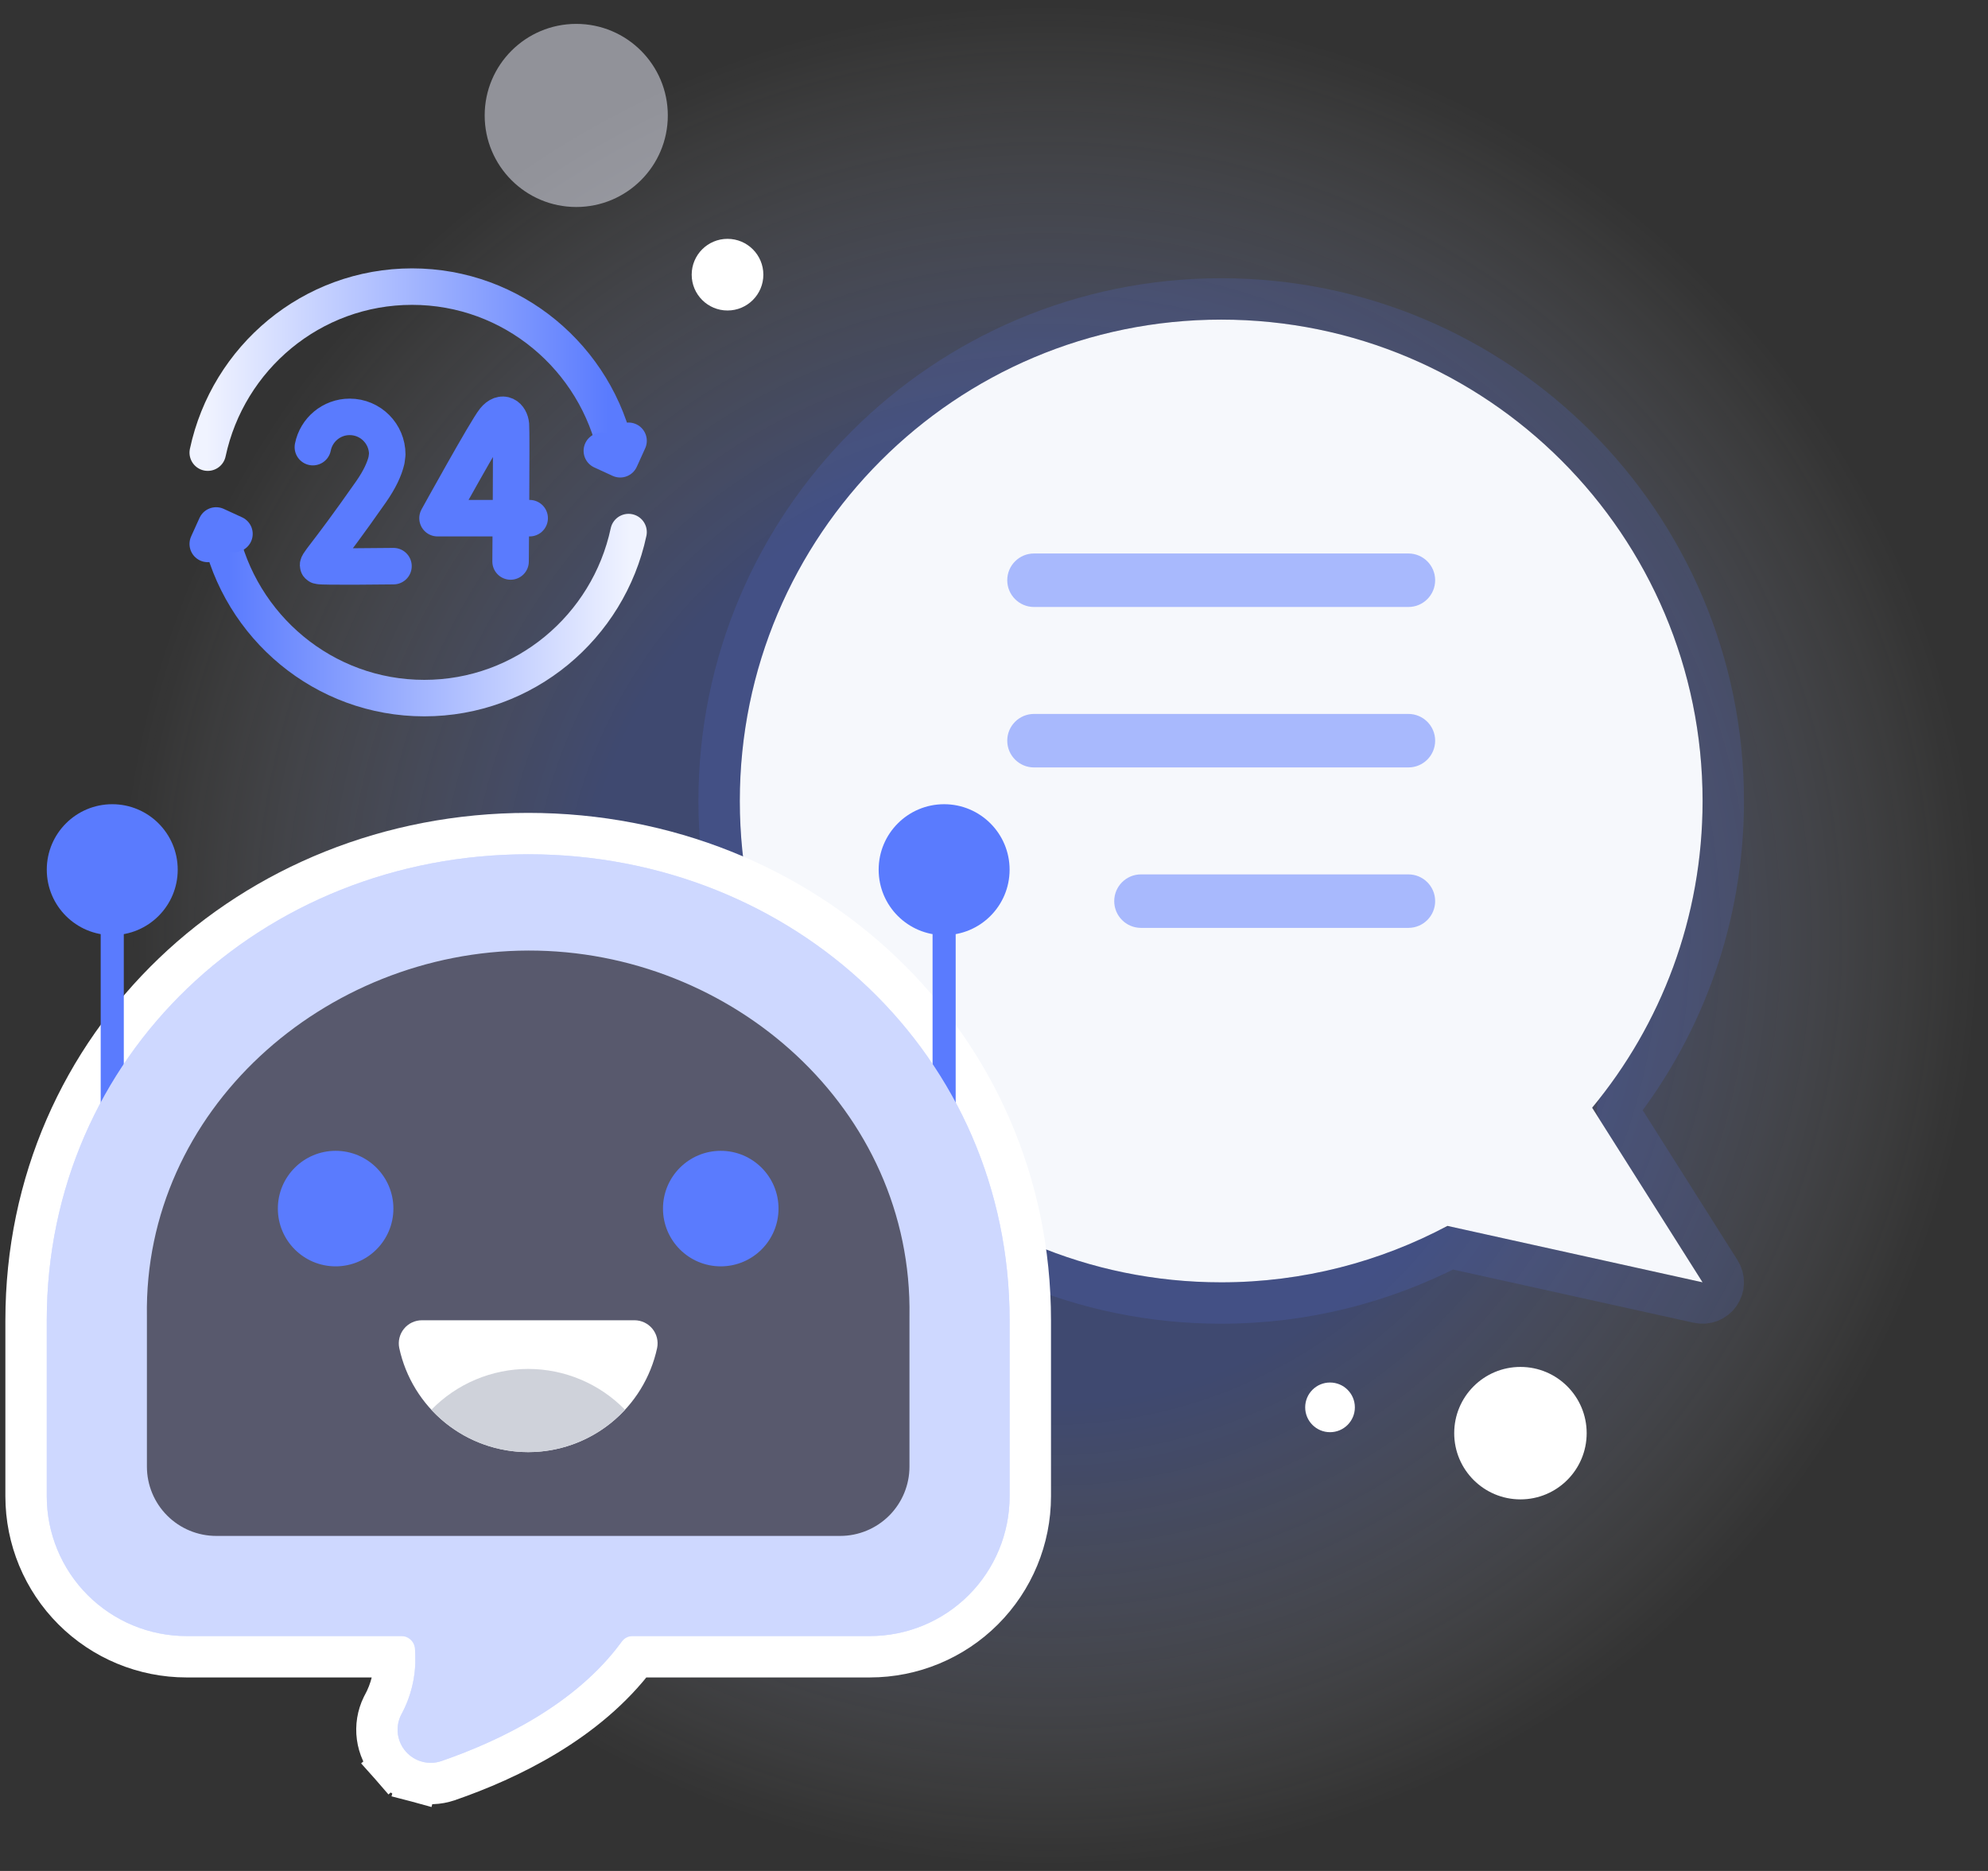 <svg width="255" height="240" viewBox="0 0 255 240" fill="none" xmlns="http://www.w3.org/2000/svg">
<rect x="0" y="0" width="255" height="240" fill="#333333" stroke="none"/>
<g id="graphic_advantages_01">
<g id="Group_12">
<path id="Ellipse_3" d="M254.496 120C254.496 186.274 200.77 240 134.496 240C68.221 240 14.496 186.274 14.496 120C14.496 53.726 68.221 0 134.496 0C200.77 0 254.496 53.726 254.496 120Z" fill="url(#paint0_radial_39_411)"><animate attributeName="d" dur="2500ms" repeatCount="indefinite" values="M254.496 120C254.496 186.274 200.77 240 134.496 240C68.221 240 14.496 186.274 14.496 120C14.496 53.726 68.221 0 134.496 0C200.77 0 254.496 53.726 254.496 120Z;M254.496 120C254.496 186.274 200.77 240 134.496 240C68.221 240 14.496 186.274 14.496 120C14.496 53.726 68.221 0 134.496 0C200.77 0 254.496 53.726 254.496 120Z;M254.496 120C254.496 186.274 200.77 240 134.496 240C68.221 240 14.496 186.274 14.496 120C14.496 53.726 68.221 0 134.496 0C200.77 0 254.496 53.726 254.496 120Z" calcMode="spline" keyTimes="0; 0.50; 1" keySplines="0.968 0.1 0.968 1;0.968 0.1 0.968 1"></animate></path>
<g id="Group_15">
<g id="Group">
<g id="Group_2">
<g id="Group_3">
<g id="Group_4">
<g id="Group_5">
<path id="Vector" d="M26.648 58.063C29.247 45.89 39.993 36.766 52.854 36.766C65.748 36.766 76.515 45.936 79.08 58.154" stroke="url(#paint1_linear_39_411)" stroke-width="4.68" stroke-miterlimit="10" stroke-linecap="round" stroke-linejoin="round"><animate attributeName="d" dur="2500ms" repeatCount="indefinite" values="M26.648 58.063C29.247 45.89 39.993 36.766 52.854 36.766C65.748 36.766 76.515 45.936 79.08 58.154;M29.275 50.476C35.283 39.575 48.209 33.948 60.52 37.668C72.863 41.396 80.518 53.288 79.44 65.726;M26.648 58.063C29.247 45.89 39.993 36.766 52.854 36.766C65.748 36.766 76.515 45.936 79.08 58.154" calcMode="spline" keyTimes="0; 0.50; 1" keySplines="0.943 0.1 0.943 1;0.943 0.1 0.943 1"></animate></path>
<path id="Vector_2" d="M80.625 68.253C78.026 80.426 67.28 89.55 54.419 89.55C41.525 89.55 30.758 80.38 28.193 68.162" stroke="url(#paint2_linear_39_411)" stroke-width="4.68" stroke-miterlimit="10" stroke-linecap="round" stroke-linejoin="round"><animate attributeName="d" dur="2500ms" repeatCount="indefinite" values="M80.625 68.253C78.026 80.426 67.28 89.55 54.419 89.55C41.525 89.55 30.758 80.38 28.193 68.162;M77.998 75.84C71.99 86.741 59.064 92.368 46.752 88.648C34.41 84.92 26.755 73.028 27.833 60.59;M80.625 68.253C78.026 80.426 67.28 89.55 54.419 89.55C41.525 89.55 30.758 80.38 28.193 68.162" calcMode="spline" keyTimes="0; 0.50; 1" keySplines="0.918 0.1 0.918 1;0.918 0.1 0.918 1"></animate></path>
<path id="Vector_3" d="M80.625 56.542L79.551 58.912L77.198 57.83" stroke="#5A7BFE" stroke-width="4.68" stroke-miterlimit="10" stroke-linecap="round" stroke-linejoin="round"><animate attributeName="d" dur="2500ms" repeatCount="indefinite" values="M80.625 56.542C79.551 58.912 79.551 58.912 79.551 58.912C77.198 57.83 77.198 57.83 77.198 57.83;M81.385 64.629C79.671 66.588 79.671 66.588 79.671 66.588C77.732 64.872 77.732 64.872 77.732 64.872;M80.625 56.542C79.551 58.912 79.551 58.912 79.551 58.912C77.198 57.83 77.198 57.83 77.198 57.83" calcMode="spline" keyTimes="0; 0.50; 1" keySplines="0.893 0.1 0.893 1;0.893 0.1 0.893 1"></animate></path>
<path id="Vector_4" d="M26.648 69.775L27.722 67.404L30.075 68.486" stroke="#5A7BFE" stroke-width="4.68" stroke-miterlimit="10" stroke-linecap="round" stroke-linejoin="round"><animate attributeName="d" dur="2500ms" repeatCount="indefinite" values="M26.648 69.775C27.722 67.404 27.722 67.404 27.722 67.404C30.075 68.486 30.075 68.486 30.075 68.486;M25.888 61.687C27.601 59.728 27.601 59.728 27.601 59.728C29.541 61.444 29.541 61.444 29.541 61.444;M26.648 69.775C27.722 67.404 27.722 67.404 27.722 67.404C30.075 68.486 30.075 68.486 30.075 68.486" calcMode="spline" keyTimes="0; 0.50; 1" keySplines="0.869 0.1 0.869 1;0.869 0.1 0.869 1"></animate></path>
</g>
</g>
</g>
</g>
<g id="Group_6">
<g id="Group_7">
<path id="Vector_5" d="M67.941 66.47H56.12C56.12 66.47 62.378 55.126 63.411 53.858C64.456 52.577 65.444 53.376 65.539 54.507C65.633 55.637 65.492 72.026 65.492 72.026" stroke="#5A7BFE" stroke-width="4.68" stroke-miterlimit="10" stroke-linecap="round" stroke-linejoin="round"><animate attributeName="d" dur="2500ms" repeatCount="indefinite" values="M67.941 66.47C56.12 66.47 56.12 66.47 56.12 66.47C56.12 66.47 62.378 55.126 63.411 53.858C64.456 52.577 65.444 53.376 65.539 54.507C65.633 55.637 65.492 72.026 65.492 72.026;M66.371 70.466C55.056 67.047 55.056 67.047 55.056 67.047C55.056 67.047 64.328 57.997 65.683 57.083C67.053 56.158 67.769 57.209 67.532 58.319C67.295 59.428 62.42 75.076 62.42 75.076;M67.941 66.47C56.12 66.47 56.12 66.47 56.12 66.47C56.12 66.47 62.378 55.126 63.411 53.858C64.456 52.577 65.444 53.376 65.539 54.507C65.633 55.637 65.492 72.026 65.492 72.026" calcMode="spline" keyTimes="0; 0.50; 1" keySplines="0.844 0.1 0.844 1;0.844 0.1 0.844 1"></animate></path>
</g>
<g id="Group_8">
<path id="Vector_6" d="M50.472 72.624C50.472 72.624 41.313 72.739 40.879 72.594C40.446 72.45 41.575 71.686 47.58 63.106C48.701 61.504 49.318 60.152 49.581 59.02L49.674 58.291C49.674 55.631 47.517 53.474 44.857 53.474C42.516 53.474 40.566 55.144 40.131 57.358" stroke="#5A7BFE" stroke-width="4.68" stroke-miterlimit="10" stroke-linecap="round" stroke-linejoin="round"><animate attributeName="d" dur="2500ms" repeatCount="indefinite" values="M50.472 72.624C50.472 72.624 41.313 72.739 40.879 72.594C40.446 72.45 41.575 71.686 47.58 63.106C48.701 61.504 49.318 60.152 49.581 59.02C49.674 58.291 49.674 58.291 49.674 58.291C49.674 55.631 47.517 53.474 44.857 53.474C42.516 53.474 40.566 55.144 40.131 57.358;M47.87 71.304C47.87 71.304 39.069 68.766 38.695 68.502C38.322 68.238 39.624 67.833 47.853 61.357C49.39 60.147 50.372 59.032 50.951 58.023C51.251 57.353 51.251 57.353 51.251 57.353C52.02 54.807 50.579 52.119 48.033 51.349C45.792 50.672 43.442 51.706 42.385 53.7;M50.472 72.624C50.472 72.624 41.313 72.739 40.879 72.594C40.446 72.45 41.575 71.686 47.58 63.106C48.701 61.504 49.318 60.152 49.581 59.02C49.674 58.291 49.674 58.291 49.674 58.291C49.674 55.631 47.517 53.474 44.857 53.474C42.516 53.474 40.566 55.144 40.131 57.358" calcMode="spline" keyTimes="0; 0.50; 1" keySplines="0.819 0.1 0.819 1;0.819 0.1 0.819 1"></animate></path>
</g>
</g>
</g>
</g>
<path id="Ellipse_5" d="M85.66 14.809C85.66 21.295 80.401 26.553 73.915 26.553C67.429 26.553 62.17 21.295 62.17 14.809C62.17 8.322 67.429 3.064 73.915 3.064C80.401 3.064 85.66 8.322 85.66 14.809Z" fill="#F0F3FF" fill-opacity="0.5"><animate attributeName="d" dur="2500ms" repeatCount="indefinite" values="M85.66 14.809C85.66 21.295 80.401 26.553 73.915 26.553C67.429 26.553 62.17 21.295 62.17 14.809C62.17 8.322 67.429 3.064 73.915 3.064C80.401 3.064 85.66 8.322 85.66 14.809Z;M85.66 14.809C85.66 21.295 80.401 26.553 73.915 26.553C67.429 26.553 62.17 21.295 62.17 14.809C62.17 8.322 67.429 3.064 73.915 3.064C80.401 3.064 85.66 8.322 85.66 14.809Z;M85.66 14.809C85.66 21.295 80.401 26.553 73.915 26.553C67.429 26.553 62.17 21.295 62.17 14.809C62.17 8.322 67.429 3.064 73.915 3.064C80.401 3.064 85.66 8.322 85.66 14.809Z" calcMode="spline" keyTimes="0; 0.50; 1" keySplines="0.794 0.1 0.794 1;0.794 0.1 0.794 1"></animate></path>
<path id="Ellipse_9" d="M97.915 35.234C97.915 37.772 95.857 39.83 93.319 39.83C90.781 39.83 88.723 37.772 88.723 35.234C88.723 32.696 90.781 30.638 93.319 30.638C95.857 30.638 97.915 32.696 97.915 35.234Z" fill="white"><animate attributeName="d" dur="2500ms" repeatCount="indefinite" values="M97.915 35.234C97.915 37.772 95.857 39.83 93.319 39.83C90.781 39.83 88.723 37.772 88.723 35.234C88.723 32.696 90.781 30.638 93.319 30.638C95.857 30.638 97.915 32.696 97.915 35.234Z;M101.915 32.234C101.915 34.772 99.857 36.83 97.319 36.83C94.781 36.83 92.723 34.772 92.723 32.234C92.723 29.696 94.781 27.638 97.319 27.638C99.857 27.638 101.915 29.696 101.915 32.234Z;M97.915 35.234C97.915 37.772 95.857 39.83 93.319 39.83C90.781 39.83 88.723 37.772 88.723 35.234C88.723 32.696 90.781 30.638 93.319 30.638C95.857 30.638 97.915 32.696 97.915 35.234Z" calcMode="spline" keyTimes="0; 0.50; 1" keySplines="0.77 0.1 0.77 1;0.77 0.1 0.77 1"></animate></path>
<path id="Ellipse_6" d="M203.522 183.841C203.522 188.533 199.719 192.336 195.027 192.336C190.335 192.336 186.531 188.533 186.531 183.841C186.531 179.149 190.335 175.345 195.027 175.345C199.719 175.345 203.522 179.149 203.522 183.841Z" fill="white"><animate attributeName="d" dur="2500ms" repeatCount="indefinite" values="M203.522 183.841C203.522 188.533 199.719 192.336 195.027 192.336C190.335 192.336 186.531 188.533 186.531 183.841C186.531 179.149 190.335 175.345 195.027 175.345C199.719 175.345 203.522 179.149 203.522 183.841Z;M203.522 193.841C203.522 198.533 199.719 202.336 195.027 202.336C190.335 202.336 186.531 198.533 186.531 193.841C186.531 189.149 190.335 185.345 195.027 185.345C199.719 185.345 203.522 189.149 203.522 193.841Z;M203.522 183.841C203.522 188.533 199.719 192.336 195.027 192.336C190.335 192.336 186.531 188.533 186.531 183.841C186.531 179.149 190.335 175.345 195.027 175.345C199.719 175.345 203.522 179.149 203.522 183.841Z" calcMode="spline" keyTimes="0; 0.50; 1" keySplines="0.745 0.1 0.745 1;0.745 0.1 0.745 1"></animate></path>
<path id="Ellipse_7" d="M173.788 180.531C173.788 182.29 172.361 183.717 170.602 183.717C168.842 183.717 167.416 182.29 167.416 180.531C167.416 178.771 168.842 177.345 170.602 177.345C172.361 177.345 173.788 178.771 173.788 180.531Z" fill="white"><animate attributeName="d" dur="2500ms" repeatCount="indefinite" values="M173.788 180.531C173.788 182.29 172.361 183.717 170.602 183.717C168.842 183.717 167.416 182.29 167.416 180.531C167.416 178.771 168.842 177.345 170.602 177.345C172.361 177.345 173.788 178.771 173.788 180.531Z;M173.788 188.531C173.788 190.29 172.361 191.717 170.602 191.717C168.842 191.717 167.416 190.29 167.416 188.531C167.416 186.771 168.842 185.345 170.602 185.345C172.361 185.345 173.788 186.771 173.788 188.531Z;M173.788 180.531C173.788 182.29 172.361 183.717 170.602 183.717C168.842 183.717 167.416 182.29 167.416 180.531C167.416 178.771 168.842 177.345 170.602 177.345C172.361 177.345 173.788 178.771 173.788 180.531Z" calcMode="spline" keyTimes="0; 0.50; 1" keySplines="0.72 0.1 0.72 1;0.72 0.1 0.72 1"></animate></path>
<g id="Group_11">
<g id="Vector_7">
<path d="M204.222 142.093C213.072 131.424 218.389 117.703 218.389 102.746C218.389 68.649 190.741 41 156.643 41C122.545 41 94.896 68.649 94.896 102.746C94.896 136.844 122.545 164.493 156.643 164.493C167.14 164.493 177.019 161.852 185.664 157.255L218.389 164.493L204.222 142.093Z" fill="#F6F8FC"><animate attributeName="d" dur="2500ms" repeatCount="indefinite" values="M204.222 142.093C213.072 131.424 218.389 117.703 218.389 102.746C218.389 68.649 190.741 41 156.643 41C122.545 41 94.896 68.649 94.896 102.746C94.896 136.844 122.545 164.493 156.643 164.493C167.14 164.493 177.019 161.852 185.664 157.255C218.389 164.493 218.389 164.493 218.389 164.493C204.222 142.093 204.222 142.093 204.222 142.093Z;M204.222 142.093C213.072 131.424 218.389 117.703 218.389 102.746C218.389 68.649 190.741 41 156.643 41C122.545 41 94.896 68.649 94.896 102.746C94.896 136.844 122.545 164.493 156.643 164.493C167.14 164.493 177.019 161.852 185.664 157.255C218.389 164.493 218.389 164.493 218.389 164.493C204.222 142.093 204.222 142.093 204.222 142.093Z;M204.222 142.093C213.072 131.424 218.389 117.703 218.389 102.746C218.389 68.649 190.741 41 156.643 41C122.545 41 94.896 68.649 94.896 102.746C94.896 136.844 122.545 164.493 156.643 164.493C167.14 164.493 177.019 161.852 185.664 157.255C218.389 164.493 218.389 164.493 218.389 164.493C204.222 142.093 204.222 142.093 204.222 142.093Z" calcMode="spline" keyTimes="0; 0.50; 1" keySplines="0.696 0.1 0.696 1;0.696 0.1 0.696 1"></animate></path>
<path d="M217.816 167.085C218.863 167.317 219.946 166.896 220.562 166.019C221.178 165.142 221.206 163.98 220.633 163.074L207.48 142.278C215.982 131.378 221.044 117.646 221.044 102.746C221.044 67.183 192.207 38.345 156.643 38.345C121.079 38.345 92.242 67.183 92.242 102.746C92.242 138.31 121.079 167.148 156.643 167.148C167.237 167.148 177.231 164.567 186.035 160.056L217.816 167.085Z" stroke="#5A7BFE" stroke-opacity="0.15" stroke-width="5.31" stroke-linejoin="round"><animate attributeName="d" dur="2500ms" repeatCount="indefinite" values="M217.816 167.085C218.863 167.317 219.946 166.896 220.562 166.019C221.178 165.142 221.206 163.98 220.633 163.074C207.48 142.278 207.48 142.278 207.48 142.278C215.982 131.378 221.044 117.646 221.044 102.746C221.044 67.183 192.207 38.345 156.643 38.345C121.079 38.345 92.242 67.183 92.242 102.746C92.242 138.31 121.079 167.148 156.643 167.148C167.237 167.148 177.231 164.567 186.035 160.056C217.816 167.085 217.816 167.085 217.816 167.085Z;M217.816 167.085C218.863 167.317 219.946 166.896 220.562 166.019C221.178 165.142 221.206 163.98 220.633 163.074C207.48 142.278 207.48 142.278 207.48 142.278C215.982 131.378 221.044 117.646 221.044 102.746C221.044 67.183 192.207 38.345 156.643 38.345C121.079 38.345 92.242 67.183 92.242 102.746C92.242 138.31 121.079 167.148 156.643 167.148C167.237 167.148 177.231 164.567 186.035 160.056C217.816 167.085 217.816 167.085 217.816 167.085Z;M217.816 167.085C218.863 167.317 219.946 166.896 220.562 166.019C221.178 165.142 221.206 163.98 220.633 163.074C207.48 142.278 207.48 142.278 207.48 142.278C215.982 131.378 221.044 117.646 221.044 102.746C221.044 67.183 192.207 38.345 156.643 38.345C121.079 38.345 92.242 67.183 92.242 102.746C92.242 138.31 121.079 167.148 156.643 167.148C167.237 167.148 177.231 164.567 186.035 160.056C217.816 167.085 217.816 167.085 217.816 167.085Z" calcMode="spline" keyTimes="0; 0.50; 1" keySplines="0.671 0.1 0.671 1;0.671 0.1 0.671 1"></animate></path>
</g>
<g id="Group_9">
<path id="Vector_8" d="M129.2 74.43C129.2 72.536 130.736 71 132.63 71H180.655C182.55 71 184.086 72.536 184.086 74.43C184.086 76.325 182.55 77.861 180.655 77.861H132.63C130.736 77.861 129.2 76.325 129.2 74.43Z" fill="#5A7BFE" fill-opacity="0.5"><animate attributeName="d" dur="2500ms" repeatCount="indefinite" values="M129.2 74.43C129.2 72.536 130.736 71 132.63 71C180.655 71 180.655 71 180.655 71C182.55 71 184.086 72.536 184.086 74.43C184.086 76.325 182.55 77.861 180.655 77.861C132.63 77.861 132.63 77.861 132.63 77.861C130.736 77.861 129.2 76.325 129.2 74.43Z;M158 74.5C158 72.567 159.567 71 161.5 71C180.5 71 180.5 71 180.5 71C182.433 71 184 72.567 184 74.5C184 76.433 182.433 78 180.5 78C161.5 78 161.5 78 161.5 78C159.567 78 158 76.433 158 74.5Z;M129.2 74.43C129.2 72.536 130.736 71 132.63 71C180.655 71 180.655 71 180.655 71C182.55 71 184.086 72.536 184.086 74.43C184.086 76.325 182.55 77.861 180.655 77.861C132.63 77.861 132.63 77.861 132.63 77.861C130.736 77.861 129.2 76.325 129.2 74.43Z" calcMode="spline" keyTimes="0; 0.50; 1" keySplines="0.646 0.1 0.646 1;0.646 0.1 0.646 1"></animate></path>
<path id="Vector_9" d="M129.2 95.013C129.2 93.118 130.736 91.582 132.63 91.582H180.655C182.55 91.582 184.086 93.118 184.086 95.013C184.086 96.907 182.55 98.443 180.655 98.443H132.63C130.736 98.443 129.2 96.907 129.2 95.013Z" fill="#5A7BFE" fill-opacity="0.5"><animate attributeName="d" dur="2500ms" repeatCount="indefinite" values="M129.2 95.013C129.2 93.118 130.736 91.582 132.63 91.582C180.655 91.582 180.655 91.582 180.655 91.582C182.55 91.582 184.086 93.118 184.086 95.013C184.086 96.907 182.55 98.443 180.655 98.443C132.63 98.443 132.63 98.443 132.63 98.443C130.736 98.443 129.2 96.907 129.2 95.013Z;M167 95.5C167 93.567 168.567 92 170.5 92C180.5 92 180.5 92 180.5 92C182.433 92 184 93.567 184 95.5C184 97.433 182.433 99 180.5 99C170.5 99 170.5 99 170.5 99C168.567 99 167 97.433 167 95.5Z;M129.2 95.013C129.2 93.118 130.736 91.582 132.63 91.582C180.655 91.582 180.655 91.582 180.655 91.582C182.55 91.582 184.086 93.118 184.086 95.013C184.086 96.907 182.55 98.443 180.655 98.443C132.63 98.443 132.63 98.443 132.63 98.443C130.736 98.443 129.2 96.907 129.2 95.013Z" calcMode="spline" keyTimes="0; 0.50; 1" keySplines="0.621 0.1 0.621 1;0.621 0.1 0.621 1"></animate></path>
<path id="Vector_10" d="M142.922 115.595C142.922 113.7 144.457 112.164 146.352 112.164H180.655C182.55 112.164 184.086 113.7 184.086 115.595C184.086 117.489 182.55 119.025 180.655 119.025H146.352C144.457 119.025 142.922 117.489 142.922 115.595Z" fill="#5A7BFE" fill-opacity="0.5"><animate attributeName="d" dur="2500ms" repeatCount="indefinite" values="M142.922 115.595C142.922 113.7 144.457 112.164 146.352 112.164C180.655 112.164 180.655 112.164 180.655 112.164C182.55 112.164 184.086 113.7 184.086 115.595C184.086 117.489 182.55 119.025 180.655 119.025C146.352 119.025 146.352 119.025 146.352 119.025C144.457 119.025 142.922 117.489 142.922 115.595Z;M176 115.5C176 113.567 177.567 112 179.5 112C180.5 112 180.5 112 180.5 112C182.433 112 184 113.567 184 115.5C184 117.433 182.433 119 180.5 119C179.5 119 179.5 119 179.5 119C177.567 119 176 117.433 176 115.5Z;M142.922 115.595C142.922 113.7 144.457 112.164 146.352 112.164C180.655 112.164 180.655 112.164 180.655 112.164C182.55 112.164 184.086 113.7 184.086 115.595C184.086 117.489 182.55 119.025 180.655 119.025C146.352 119.025 146.352 119.025 146.352 119.025C144.457 119.025 142.922 117.489 142.922 115.595Z" calcMode="spline" keyTimes="0; 0.50; 1" keySplines="0.597 0.1 0.597 1;0.597 0.1 0.597 1"></animate></path>
</g>
</g>
<g id="Flat">
<g id="Color">
<g id="Vector_11">
<path d="M23.927 212.522H50.625C50.68 214.685 50.16 216.828 49.109 218.732L49.077 218.789L49.048 218.849C48.45 220.073 48.227 221.448 48.409 222.799C48.59 224.15 49.168 225.417 50.068 226.44L52.061 224.686L50.068 226.44C50.969 227.464 52.152 228.197 53.469 228.549L54.154 225.984L53.469 228.549C54.786 228.901 56.178 228.855 57.469 228.417L57.476 228.415L57.483 228.412C65.283 225.718 75.324 220.879 81.615 212.522H111.574C117.033 212.522 122.268 210.354 126.128 206.494C129.988 202.634 132.156 197.399 132.156 191.94V169.371C132.156 169.371 132.156 169.371 132.156 169.371C132.161 133.873 103.277 106.93 67.751 106.93C32.224 106.93 3.345 133.873 3.345 169.371V191.94C3.345 197.399 5.514 202.634 9.374 206.494C13.233 210.354 18.469 212.522 23.927 212.522Z" fill="white"><animate attributeName="d" dur="2500ms" repeatCount="indefinite" values="M23.927 212.522C50.625 212.522 50.625 212.522 50.625 212.522C50.68 214.685 50.16 216.828 49.109 218.732C49.077 218.789 49.077 218.789 49.077 218.789C49.048 218.849 49.048 218.849 49.048 218.849C48.45 220.073 48.227 221.448 48.409 222.799C48.59 224.15 49.168 225.417 50.068 226.44C52.061 224.686 52.061 224.686 52.061 224.686C50.068 226.44 50.068 226.44 50.068 226.44C50.969 227.464 52.152 228.197 53.469 228.549C54.154 225.984 54.154 225.984 54.154 225.984C53.469 228.549 53.469 228.549 53.469 228.549C54.786 228.901 56.178 228.855 57.469 228.417C57.476 228.415 57.476 228.415 57.476 228.415C57.483 228.412 57.483 228.412 57.483 228.412C65.283 225.718 75.324 220.879 81.615 212.522C111.574 212.522 111.574 212.522 111.574 212.522C117.033 212.522 122.268 210.354 126.128 206.494C129.988 202.634 132.156 197.399 132.156 191.94C132.156 169.371 132.156 169.371 132.156 169.371C132.156 169.371 132.156 169.371 132.156 169.371C132.161 133.873 103.277 106.93 67.751 106.93C32.224 106.93 3.345 133.873 3.345 169.371C3.345 191.94 3.345 191.94 3.345 191.94C3.345 197.399 5.514 202.634 9.374 206.494C13.233 210.354 18.469 212.522 23.927 212.522Z;M23.927 219.36C50.625 219.36 50.625 219.36 50.625 219.36C50.68 221.522 50.16 223.666 49.109 225.569C49.077 225.627 49.077 225.627 49.077 225.627C49.048 225.686 49.048 225.686 49.048 225.686C48.45 226.911 48.227 228.286 48.409 229.637C48.59 230.988 49.168 232.255 50.068 233.278C52.061 231.524 52.061 231.524 52.061 231.524C50.068 233.278 50.068 233.278 50.068 233.278C50.969 234.301 52.152 235.035 53.469 235.387C54.154 232.822 54.154 232.822 54.154 232.822C53.469 235.387 53.469 235.387 53.469 235.387C54.786 235.739 56.178 235.693 57.469 235.255C57.476 235.252 57.476 235.252 57.476 235.252C57.483 235.25 57.483 235.25 57.483 235.25C65.283 232.556 75.324 227.717 81.615 219.36C111.574 219.36 111.574 219.36 111.574 219.36C117.033 219.36 122.268 217.192 126.128 213.332C129.988 209.472 132.156 204.237 132.156 198.778C132.156 176.209 132.156 176.209 132.156 176.209C132.156 176.209 132.156 176.209 132.156 176.209C132.161 140.71 103.277 113.767 67.751 113.767C32.224 113.767 3.345 140.711 3.345 176.209C3.345 198.778 3.345 198.778 3.345 198.778C3.345 204.237 5.514 209.472 9.374 213.332C13.233 217.192 18.469 219.36 23.927 219.36Z;M23.927 212.522C50.625 212.522 50.625 212.522 50.625 212.522C50.68 214.685 50.16 216.828 49.109 218.732C49.077 218.789 49.077 218.789 49.077 218.789C49.048 218.849 49.048 218.849 49.048 218.849C48.45 220.073 48.227 221.448 48.409 222.799C48.59 224.15 49.168 225.417 50.068 226.44C52.061 224.686 52.061 224.686 52.061 224.686C50.068 226.44 50.068 226.44 50.068 226.44C50.969 227.464 52.152 228.197 53.469 228.549C54.154 225.984 54.154 225.984 54.154 225.984C53.469 228.549 53.469 228.549 53.469 228.549C54.786 228.901 56.178 228.855 57.469 228.417C57.476 228.415 57.476 228.415 57.476 228.415C57.483 228.412 57.483 228.412 57.483 228.412C65.283 225.718 75.324 220.879 81.615 212.522C111.574 212.522 111.574 212.522 111.574 212.522C117.033 212.522 122.268 210.354 126.128 206.494C129.988 202.634 132.156 197.399 132.156 191.94C132.156 169.371 132.156 169.371 132.156 169.371C132.156 169.371 132.156 169.371 132.156 169.371C132.161 133.873 103.277 106.93 67.751 106.93C32.224 106.93 3.345 133.873 3.345 169.371C3.345 191.94 3.345 191.94 3.345 191.94C3.345 197.399 5.514 202.634 9.374 206.494C13.233 210.354 18.469 212.522 23.927 212.522Z" calcMode="spline" keyTimes="0; 0.50; 1" keySplines="0.572 0.1 0.572 1;0.572 0.1 0.572 1"></animate></path>
<path d="M23.927 212.522H50.625C50.68 214.685 50.16 216.828 49.109 218.732L49.077 218.789L49.048 218.849C48.45 220.073 48.227 221.448 48.409 222.799C48.59 224.15 49.168 225.417 50.068 226.44L52.061 224.686L50.068 226.44C50.969 227.464 52.152 228.197 53.469 228.549L54.154 225.984L53.469 228.549C54.786 228.901 56.178 228.855 57.469 228.417L57.476 228.415L57.483 228.412C65.283 225.718 75.324 220.879 81.615 212.522H111.574C117.033 212.522 122.268 210.354 126.128 206.494C129.988 202.634 132.156 197.399 132.156 191.94V169.371C132.156 169.371 132.156 169.371 132.156 169.371C132.161 133.873 103.277 106.93 67.751 106.93C32.224 106.93 3.345 133.873 3.345 169.371V191.94C3.345 197.399 5.514 202.634 9.374 206.494C13.233 210.354 18.469 212.522 23.927 212.522Z" fill="#5A7BFE" fill-opacity="0.3"><animate attributeName="d" dur="2500ms" repeatCount="indefinite" values="M23.927 212.522C50.625 212.522 50.625 212.522 50.625 212.522C50.68 214.685 50.16 216.828 49.109 218.732C49.077 218.789 49.077 218.789 49.077 218.789C49.048 218.849 49.048 218.849 49.048 218.849C48.45 220.073 48.227 221.448 48.409 222.799C48.59 224.15 49.168 225.417 50.068 226.44C52.061 224.686 52.061 224.686 52.061 224.686C50.068 226.44 50.068 226.44 50.068 226.44C50.969 227.464 52.152 228.197 53.469 228.549C54.154 225.984 54.154 225.984 54.154 225.984C53.469 228.549 53.469 228.549 53.469 228.549C54.786 228.901 56.178 228.855 57.469 228.417C57.476 228.415 57.476 228.415 57.476 228.415C57.483 228.412 57.483 228.412 57.483 228.412C65.283 225.718 75.324 220.879 81.615 212.522C111.574 212.522 111.574 212.522 111.574 212.522C117.033 212.522 122.268 210.354 126.128 206.494C129.988 202.634 132.156 197.399 132.156 191.94C132.156 169.371 132.156 169.371 132.156 169.371C132.156 169.371 132.156 169.371 132.156 169.371C132.161 133.873 103.277 106.93 67.751 106.93C32.224 106.93 3.345 133.873 3.345 169.371C3.345 191.94 3.345 191.94 3.345 191.94C3.345 197.399 5.514 202.634 9.374 206.494C13.233 210.354 18.469 212.522 23.927 212.522Z;M23.927 219.36C50.625 219.36 50.625 219.36 50.625 219.36C50.68 221.522 50.16 223.666 49.109 225.569C49.077 225.627 49.077 225.627 49.077 225.627C49.048 225.686 49.048 225.686 49.048 225.686C48.45 226.911 48.227 228.286 48.409 229.637C48.59 230.988 49.168 232.255 50.068 233.278C52.061 231.524 52.061 231.524 52.061 231.524C50.068 233.278 50.068 233.278 50.068 233.278C50.969 234.301 52.152 235.035 53.469 235.387C54.154 232.822 54.154 232.822 54.154 232.822C53.469 235.387 53.469 235.387 53.469 235.387C54.786 235.739 56.178 235.693 57.469 235.255C57.476 235.252 57.476 235.252 57.476 235.252C57.483 235.25 57.483 235.25 57.483 235.25C65.283 232.556 75.324 227.717 81.615 219.36C111.574 219.36 111.574 219.36 111.574 219.36C117.033 219.36 122.268 217.192 126.128 213.332C129.988 209.472 132.156 204.237 132.156 198.778C132.156 176.209 132.156 176.209 132.156 176.209C132.156 176.209 132.156 176.209 132.156 176.209C132.161 140.71 103.277 113.767 67.751 113.767C32.224 113.767 3.345 140.711 3.345 176.209C3.345 198.778 3.345 198.778 3.345 198.778C3.345 204.237 5.514 209.472 9.374 213.332C13.233 217.192 18.469 219.36 23.927 219.36Z;M23.927 212.522C50.625 212.522 50.625 212.522 50.625 212.522C50.68 214.685 50.16 216.828 49.109 218.732C49.077 218.789 49.077 218.789 49.077 218.789C49.048 218.849 49.048 218.849 49.048 218.849C48.45 220.073 48.227 221.448 48.409 222.799C48.59 224.15 49.168 225.417 50.068 226.44C52.061 224.686 52.061 224.686 52.061 224.686C50.068 226.44 50.068 226.44 50.068 226.44C50.969 227.464 52.152 228.197 53.469 228.549C54.154 225.984 54.154 225.984 54.154 225.984C53.469 228.549 53.469 228.549 53.469 228.549C54.786 228.901 56.178 228.855 57.469 228.417C57.476 228.415 57.476 228.415 57.476 228.415C57.483 228.412 57.483 228.412 57.483 228.412C65.283 225.718 75.324 220.879 81.615 212.522C111.574 212.522 111.574 212.522 111.574 212.522C117.033 212.522 122.268 210.354 126.128 206.494C129.988 202.634 132.156 197.399 132.156 191.94C132.156 169.371 132.156 169.371 132.156 169.371C132.156 169.371 132.156 169.371 132.156 169.371C132.161 133.873 103.277 106.93 67.751 106.93C32.224 106.93 3.345 133.873 3.345 169.371C3.345 191.94 3.345 191.94 3.345 191.94C3.345 197.399 5.514 202.634 9.374 206.494C13.233 210.354 18.469 212.522 23.927 212.522Z" calcMode="spline" keyTimes="0; 0.50; 1" keySplines="0.547 0.1 0.547 1;0.547 0.1 0.547 1"></animate></path>
<path d="M23.927 212.522H50.625C50.68 214.685 50.16 216.828 49.109 218.732L49.077 218.789L49.048 218.849C48.45 220.073 48.227 221.448 48.409 222.799C48.59 224.15 49.168 225.417 50.068 226.44L52.061 224.686L50.068 226.44C50.969 227.464 52.152 228.197 53.469 228.549L54.154 225.984L53.469 228.549C54.786 228.901 56.178 228.855 57.469 228.417L57.476 228.415L57.483 228.412C65.283 225.718 75.324 220.879 81.615 212.522H111.574C117.033 212.522 122.268 210.354 126.128 206.494C129.988 202.634 132.156 197.399 132.156 191.94V169.371C132.156 169.371 132.156 169.371 132.156 169.371C132.161 133.873 103.277 106.93 67.751 106.93C32.224 106.93 3.345 133.873 3.345 169.371V191.94C3.345 197.399 5.514 202.634 9.374 206.494C13.233 210.354 18.469 212.522 23.927 212.522Z" stroke="white" stroke-width="5.31"><animate attributeName="d" dur="2500ms" repeatCount="indefinite" values="M23.927 212.522C50.625 212.522 50.625 212.522 50.625 212.522C50.68 214.685 50.16 216.828 49.109 218.732C49.077 218.789 49.077 218.789 49.077 218.789C49.048 218.849 49.048 218.849 49.048 218.849C48.45 220.073 48.227 221.448 48.409 222.799C48.59 224.15 49.168 225.417 50.068 226.44C52.061 224.686 52.061 224.686 52.061 224.686C50.068 226.44 50.068 226.44 50.068 226.44C50.969 227.464 52.152 228.197 53.469 228.549C54.154 225.984 54.154 225.984 54.154 225.984C53.469 228.549 53.469 228.549 53.469 228.549C54.786 228.901 56.178 228.855 57.469 228.417C57.476 228.415 57.476 228.415 57.476 228.415C57.483 228.412 57.483 228.412 57.483 228.412C65.283 225.718 75.324 220.879 81.615 212.522C111.574 212.522 111.574 212.522 111.574 212.522C117.033 212.522 122.268 210.354 126.128 206.494C129.988 202.634 132.156 197.399 132.156 191.94C132.156 169.371 132.156 169.371 132.156 169.371C132.156 169.371 132.156 169.371 132.156 169.371C132.161 133.873 103.277 106.93 67.751 106.93C32.224 106.93 3.345 133.873 3.345 169.371C3.345 191.94 3.345 191.94 3.345 191.94C3.345 197.399 5.514 202.634 9.374 206.494C13.233 210.354 18.469 212.522 23.927 212.522Z;M23.927 219.36C50.625 219.36 50.625 219.36 50.625 219.36C50.68 221.522 50.16 223.666 49.109 225.569C49.077 225.627 49.077 225.627 49.077 225.627C49.048 225.686 49.048 225.686 49.048 225.686C48.45 226.911 48.227 228.286 48.409 229.637C48.59 230.988 49.168 232.255 50.068 233.278C52.061 231.524 52.061 231.524 52.061 231.524C50.068 233.278 50.068 233.278 50.068 233.278C50.969 234.301 52.152 235.035 53.469 235.387C54.154 232.822 54.154 232.822 54.154 232.822C53.469 235.387 53.469 235.387 53.469 235.387C54.786 235.739 56.178 235.693 57.469 235.255C57.476 235.252 57.476 235.252 57.476 235.252C57.483 235.25 57.483 235.25 57.483 235.25C65.283 232.556 75.324 227.717 81.615 219.36C111.574 219.36 111.574 219.36 111.574 219.36C117.033 219.36 122.268 217.192 126.128 213.332C129.988 209.472 132.156 204.237 132.156 198.778C132.156 176.209 132.156 176.209 132.156 176.209C132.156 176.209 132.156 176.209 132.156 176.209C132.161 140.71 103.277 113.767 67.751 113.767C32.224 113.767 3.345 140.711 3.345 176.209C3.345 198.778 3.345 198.778 3.345 198.778C3.345 204.237 5.514 209.472 9.374 213.332C13.233 217.192 18.469 219.36 23.927 219.36Z;M23.927 212.522C50.625 212.522 50.625 212.522 50.625 212.522C50.68 214.685 50.16 216.828 49.109 218.732C49.077 218.789 49.077 218.789 49.077 218.789C49.048 218.849 49.048 218.849 49.048 218.849C48.45 220.073 48.227 221.448 48.409 222.799C48.59 224.15 49.168 225.417 50.068 226.44C52.061 224.686 52.061 224.686 52.061 224.686C50.068 226.44 50.068 226.44 50.068 226.44C50.969 227.464 52.152 228.197 53.469 228.549C54.154 225.984 54.154 225.984 54.154 225.984C53.469 228.549 53.469 228.549 53.469 228.549C54.786 228.901 56.178 228.855 57.469 228.417C57.476 228.415 57.476 228.415 57.476 228.415C57.483 228.412 57.483 228.412 57.483 228.412C65.283 225.718 75.324 220.879 81.615 212.522C111.574 212.522 111.574 212.522 111.574 212.522C117.033 212.522 122.268 210.354 126.128 206.494C129.988 202.634 132.156 197.399 132.156 191.94C132.156 169.371 132.156 169.371 132.156 169.371C132.156 169.371 132.156 169.371 132.156 169.371C132.161 133.873 103.277 106.93 67.751 106.93C32.224 106.93 3.345 133.873 3.345 169.371C3.345 191.94 3.345 191.94 3.345 191.94C3.345 197.399 5.514 202.634 9.374 206.494C13.233 210.354 18.469 212.522 23.927 212.522Z" calcMode="spline" keyTimes="0; 0.50; 1" keySplines="0.522 0.1 0.522 1;0.522 0.1 0.522 1"></animate></path>
</g>
<path id="Vector_12" d="M121.103 108.596C120.71 108.596 120.333 108.753 120.055 109.03C119.777 109.308 119.621 109.685 119.621 110.078V144.659C119.621 145.052 119.777 145.429 120.055 145.707C120.333 145.985 120.71 146.141 121.103 146.141C121.496 146.141 121.873 145.985 122.151 145.707C122.429 145.429 122.585 145.052 122.585 144.659V110.078C122.585 109.685 122.429 109.308 122.151 109.03C121.873 108.753 121.496 108.596 121.103 108.596Z" fill="#5A7BFE"><animate attributeName="d" dur="2500ms" repeatCount="indefinite" values="M121.103 108.596C120.71 108.596 120.333 108.753 120.055 109.03C119.777 109.308 119.621 109.685 119.621 110.078C119.621 144.659 119.621 144.659 119.621 144.659C119.621 145.052 119.777 145.429 120.055 145.707C120.333 145.985 120.71 146.141 121.103 146.141C121.496 146.141 121.873 145.985 122.151 145.707C122.429 145.429 122.585 145.052 122.585 144.659C122.585 110.078 122.585 110.078 122.585 110.078C122.585 109.685 122.429 109.308 122.151 109.03C121.873 108.753 121.496 108.596 121.103 108.596Z;M121.103 115.434C120.71 115.434 120.333 115.59 120.055 115.868C119.777 116.146 119.621 116.523 119.621 116.916C119.621 151.496 119.621 151.496 119.621 151.496C119.621 151.89 119.777 152.266 120.055 152.544C120.333 152.822 120.71 152.978 121.103 152.978C121.496 152.978 121.873 152.822 122.151 152.544C122.429 152.266 122.585 151.89 122.585 151.496C122.585 116.916 122.585 116.916 122.585 116.916C122.585 116.523 122.429 116.146 122.151 115.868C121.873 115.59 121.496 115.434 121.103 115.434Z;M121.103 108.596C120.71 108.596 120.333 108.753 120.055 109.03C119.777 109.308 119.621 109.685 119.621 110.078C119.621 144.659 119.621 144.659 119.621 144.659C119.621 145.052 119.777 145.429 120.055 145.707C120.333 145.985 120.71 146.141 121.103 146.141C121.496 146.141 121.873 145.985 122.151 145.707C122.429 145.429 122.585 145.052 122.585 144.659C122.585 110.078 122.585 110.078 122.585 110.078C122.585 109.685 122.429 109.308 122.151 109.03C121.873 108.753 121.496 108.596 121.103 108.596Z" calcMode="spline" keyTimes="0; 0.50; 1" keySplines="0.497 0.1 0.497 1;0.497 0.1 0.497 1"></animate></path>
<path id="Vector_13" d="M12.916 110.078V144.659C12.916 145.052 13.072 145.429 13.35 145.707C13.628 145.985 14.005 146.141 14.398 146.141C14.791 146.141 15.168 145.985 15.446 145.707C15.724 145.429 15.88 145.052 15.88 144.659V110.078C15.88 109.685 15.724 109.308 15.446 109.03C15.168 108.753 14.791 108.596 14.398 108.596C14.005 108.596 13.628 108.753 13.35 109.03C13.072 109.308 12.916 109.685 12.916 110.078Z" fill="#5A7BFE"><animate attributeName="d" dur="2500ms" repeatCount="indefinite" values="M12.916 110.078C12.916 144.659 12.916 144.659 12.916 144.659C12.916 145.052 13.072 145.429 13.35 145.707C13.628 145.985 14.005 146.141 14.398 146.141C14.791 146.141 15.168 145.985 15.446 145.707C15.724 145.429 15.88 145.052 15.88 144.659C15.88 110.078 15.88 110.078 15.88 110.078C15.88 109.685 15.724 109.308 15.446 109.03C15.168 108.753 14.791 108.596 14.398 108.596C14.005 108.596 13.628 108.753 13.35 109.03C13.072 109.308 12.916 109.685 12.916 110.078Z;M12.916 116.916C12.916 151.496 12.916 151.496 12.916 151.496C12.916 151.89 13.072 152.266 13.35 152.544C13.628 152.822 14.005 152.978 14.398 152.978C14.791 152.978 15.168 152.822 15.446 152.544C15.724 152.266 15.88 151.89 15.88 151.496C15.88 116.916 15.88 116.916 15.88 116.916C15.88 116.523 15.724 116.146 15.446 115.868C15.168 115.59 14.791 115.434 14.398 115.434C14.005 115.434 13.628 115.59 13.35 115.868C13.072 116.146 12.916 116.523 12.916 116.916Z;M12.916 110.078C12.916 144.659 12.916 144.659 12.916 144.659C12.916 145.052 13.072 145.429 13.35 145.707C13.628 145.985 14.005 146.141 14.398 146.141C14.791 146.141 15.168 145.985 15.446 145.707C15.724 145.429 15.88 145.052 15.88 144.659C15.88 110.078 15.88 110.078 15.88 110.078C15.88 109.685 15.724 109.308 15.446 109.03C15.168 108.753 14.791 108.596 14.398 108.596C14.005 108.596 13.628 108.753 13.35 109.03C13.072 109.308 12.916 109.685 12.916 110.078Z" calcMode="spline" keyTimes="0; 0.50; 1" keySplines="0.473 0.1 0.473 1;0.473 0.1 0.473 1"></animate></path>
<path id="Vector_14" d="M121.103 119.958C125.741 119.958 129.501 116.199 129.501 111.56C129.501 106.922 125.741 103.162 121.103 103.162C116.465 103.162 112.705 106.922 112.705 111.56C112.705 116.199 116.465 119.958 121.103 119.958Z" fill="#5A7BFE"><animate attributeName="d" dur="2500ms" repeatCount="indefinite" values="M121.103 119.958C125.741 119.958 129.501 116.199 129.501 111.56C129.501 106.922 125.741 103.162 121.103 103.162C116.465 103.162 112.705 106.922 112.705 111.56C112.705 116.199 116.465 119.958 121.103 119.958Z;M121.103 126.796C125.741 126.796 129.501 123.036 129.501 118.398C129.501 113.76 125.741 110 121.103 110C116.465 110 112.705 113.76 112.705 118.398C112.705 123.036 116.465 126.796 121.103 126.796Z;M121.103 119.958C125.741 119.958 129.501 116.199 129.501 111.56C129.501 106.922 125.741 103.162 121.103 103.162C116.465 103.162 112.705 106.922 112.705 111.56C112.705 116.199 116.465 119.958 121.103 119.958Z" calcMode="spline" keyTimes="0; 0.50; 1" keySplines="0.448 0.1 0.448 1;0.448 0.1 0.448 1"></animate></path>
<g id="Vector_15">
<path d="M67.751 109.584C33.583 109.584 6 135.444 6 169.371V191.94C6 196.695 7.889 201.255 11.251 204.617C14.613 207.979 19.173 209.867 23.927 209.867H51.46C51.884 209.865 52.295 210.015 52.617 210.291C52.939 210.567 53.15 210.95 53.212 211.369C53.508 214.365 52.888 217.379 51.434 220.014C51.065 220.768 50.928 221.614 51.04 222.445C51.152 223.277 51.507 224.057 52.061 224.686C52.616 225.316 53.344 225.768 54.154 225.984C54.965 226.201 55.821 226.172 56.616 225.903C64.357 223.229 73.939 218.52 79.728 210.61C79.892 210.382 80.107 210.196 80.356 210.067C80.606 209.938 80.882 209.869 81.163 209.867H111.574C116.329 209.867 120.888 207.979 124.251 204.617C127.613 201.255 129.501 196.695 129.501 191.94V169.371C129.506 135.444 101.918 109.584 67.751 109.584Z" fill="white"><animate attributeName="d" dur="2500ms" repeatCount="indefinite" values="M67.751 109.584C33.583 109.584 6 135.444 6 169.371C6 191.94 6 191.94 6 191.94C6 196.695 7.889 201.255 11.251 204.617C14.613 207.979 19.173 209.867 23.927 209.867C51.46 209.867 51.46 209.867 51.46 209.867C51.884 209.865 52.295 210.015 52.617 210.291C52.939 210.567 53.15 210.95 53.212 211.369C53.508 214.365 52.888 217.379 51.434 220.014C51.065 220.768 50.928 221.614 51.04 222.445C51.152 223.277 51.507 224.057 52.061 224.686C52.616 225.316 53.344 225.768 54.154 225.984C54.965 226.201 55.821 226.172 56.616 225.903C64.357 223.229 73.939 218.52 79.728 210.61C79.892 210.382 80.107 210.196 80.356 210.067C80.606 209.938 80.882 209.869 81.163 209.867C111.574 209.867 111.574 209.867 111.574 209.867C116.329 209.867 120.888 207.979 124.251 204.617C127.613 201.255 129.501 196.695 129.501 191.94C129.501 169.371 129.501 169.371 129.501 169.371C129.506 135.444 101.918 109.584 67.751 109.584Z;M67.751 116.422C33.583 116.422 6 142.281 6 176.209C6 198.778 6 198.778 6 198.778C6 203.532 7.889 208.092 11.251 211.454C14.613 214.816 19.173 216.705 23.927 216.705C51.46 216.705 51.46 216.705 51.46 216.705C51.884 216.702 52.295 216.853 52.617 217.129C52.939 217.405 53.15 217.788 53.212 218.207C53.508 221.202 52.888 224.217 51.434 226.852C51.065 227.606 50.928 228.452 51.04 229.283C51.152 230.115 51.507 230.894 52.061 231.524C52.616 232.154 53.344 232.606 54.154 232.822C54.965 233.038 55.821 233.01 56.616 232.741C64.357 230.067 73.939 225.357 79.728 217.448C79.892 217.22 80.107 217.034 80.356 216.904C80.606 216.775 80.882 216.707 81.163 216.705C111.574 216.705 111.574 216.705 111.574 216.705C116.329 216.705 120.888 214.816 124.251 211.454C127.613 208.092 129.501 203.532 129.501 198.778C129.501 176.209 129.501 176.209 129.501 176.209C129.506 142.281 101.918 116.422 67.751 116.422Z;M67.751 109.584C33.583 109.584 6 135.444 6 169.371C6 191.94 6 191.94 6 191.94C6 196.695 7.889 201.255 11.251 204.617C14.613 207.979 19.173 209.867 23.927 209.867C51.46 209.867 51.46 209.867 51.46 209.867C51.884 209.865 52.295 210.015 52.617 210.291C52.939 210.567 53.15 210.95 53.212 211.369C53.508 214.365 52.888 217.379 51.434 220.014C51.065 220.768 50.928 221.614 51.04 222.445C51.152 223.277 51.507 224.057 52.061 224.686C52.616 225.316 53.344 225.768 54.154 225.984C54.965 226.201 55.821 226.172 56.616 225.903C64.357 223.229 73.939 218.52 79.728 210.61C79.892 210.382 80.107 210.196 80.356 210.067C80.606 209.938 80.882 209.869 81.163 209.867C111.574 209.867 111.574 209.867 111.574 209.867C116.329 209.867 120.888 207.979 124.251 204.617C127.613 201.255 129.501 196.695 129.501 191.94C129.501 169.371 129.501 169.371 129.501 169.371C129.506 135.444 101.918 109.584 67.751 109.584Z" calcMode="spline" keyTimes="0; 0.50; 1" keySplines="0.423 0.1 0.423 1;0.423 0.1 0.423 1"></animate></path>
<path d="M67.751 109.584C33.583 109.584 6 135.444 6 169.371V191.94C6 196.695 7.889 201.255 11.251 204.617C14.613 207.979 19.173 209.867 23.927 209.867H51.46C51.884 209.865 52.295 210.015 52.617 210.291C52.939 210.567 53.15 210.95 53.212 211.369C53.508 214.365 52.888 217.379 51.434 220.014C51.065 220.768 50.928 221.614 51.04 222.445C51.152 223.277 51.507 224.057 52.061 224.686C52.616 225.316 53.344 225.768 54.154 225.984C54.965 226.201 55.821 226.172 56.616 225.903C64.357 223.229 73.939 218.52 79.728 210.61C79.892 210.382 80.107 210.196 80.356 210.067C80.606 209.938 80.882 209.869 81.163 209.867H111.574C116.329 209.867 120.888 207.979 124.251 204.617C127.613 201.255 129.501 196.695 129.501 191.94V169.371C129.506 135.444 101.918 109.584 67.751 109.584Z" fill="#5A7BFE" fill-opacity="0.3"><animate attributeName="d" dur="2500ms" repeatCount="indefinite" values="M67.751 109.584C33.583 109.584 6 135.444 6 169.371C6 191.94 6 191.94 6 191.94C6 196.695 7.889 201.255 11.251 204.617C14.613 207.979 19.173 209.867 23.927 209.867C51.46 209.867 51.46 209.867 51.46 209.867C51.884 209.865 52.295 210.015 52.617 210.291C52.939 210.567 53.15 210.95 53.212 211.369C53.508 214.365 52.888 217.379 51.434 220.014C51.065 220.768 50.928 221.614 51.04 222.445C51.152 223.277 51.507 224.057 52.061 224.686C52.616 225.316 53.344 225.768 54.154 225.984C54.965 226.201 55.821 226.172 56.616 225.903C64.357 223.229 73.939 218.52 79.728 210.61C79.892 210.382 80.107 210.196 80.356 210.067C80.606 209.938 80.882 209.869 81.163 209.867C111.574 209.867 111.574 209.867 111.574 209.867C116.329 209.867 120.888 207.979 124.251 204.617C127.613 201.255 129.501 196.695 129.501 191.94C129.501 169.371 129.501 169.371 129.501 169.371C129.506 135.444 101.918 109.584 67.751 109.584Z;M67.751 116.422C33.583 116.422 6 142.281 6 176.209C6 198.778 6 198.778 6 198.778C6 203.532 7.889 208.092 11.251 211.454C14.613 214.816 19.173 216.705 23.927 216.705C51.46 216.705 51.46 216.705 51.46 216.705C51.884 216.702 52.295 216.853 52.617 217.129C52.939 217.405 53.15 217.788 53.212 218.207C53.508 221.202 52.888 224.217 51.434 226.852C51.065 227.606 50.928 228.452 51.04 229.283C51.152 230.115 51.507 230.894 52.061 231.524C52.616 232.154 53.344 232.606 54.154 232.822C54.965 233.038 55.821 233.01 56.616 232.741C64.357 230.067 73.939 225.357 79.728 217.448C79.892 217.22 80.107 217.034 80.356 216.904C80.606 216.775 80.882 216.707 81.163 216.705C111.574 216.705 111.574 216.705 111.574 216.705C116.329 216.705 120.888 214.816 124.251 211.454C127.613 208.092 129.501 203.532 129.501 198.778C129.501 176.209 129.501 176.209 129.501 176.209C129.506 142.281 101.918 116.422 67.751 116.422Z;M67.751 109.584C33.583 109.584 6 135.444 6 169.371C6 191.94 6 191.94 6 191.94C6 196.695 7.889 201.255 11.251 204.617C14.613 207.979 19.173 209.867 23.927 209.867C51.46 209.867 51.46 209.867 51.46 209.867C51.884 209.865 52.295 210.015 52.617 210.291C52.939 210.567 53.15 210.95 53.212 211.369C53.508 214.365 52.888 217.379 51.434 220.014C51.065 220.768 50.928 221.614 51.04 222.445C51.152 223.277 51.507 224.057 52.061 224.686C52.616 225.316 53.344 225.768 54.154 225.984C54.965 226.201 55.821 226.172 56.616 225.903C64.357 223.229 73.939 218.52 79.728 210.61C79.892 210.382 80.107 210.196 80.356 210.067C80.606 209.938 80.882 209.869 81.163 209.867C111.574 209.867 111.574 209.867 111.574 209.867C116.329 209.867 120.888 207.979 124.251 204.617C127.613 201.255 129.501 196.695 129.501 191.94C129.501 169.371 129.501 169.371 129.501 169.371C129.506 135.444 101.918 109.584 67.751 109.584Z" calcMode="spline" keyTimes="0; 0.50; 1" keySplines="0.398 0.1 0.398 1;0.398 0.1 0.398 1"></animate></path>
</g>
<path id="Vector_16" d="M27.736 197.023C25.378 197.023 23.116 196.086 21.449 194.419C19.781 192.751 18.844 190.49 18.844 188.131V168.865C18.401 142.414 41.622 121.999 67.751 121.934C93.96 121.869 117.109 142.325 116.657 168.865V188.131C116.657 190.49 115.72 192.751 114.053 194.419C112.385 196.086 110.123 197.023 107.765 197.023H27.736Z" fill="#58596D"><animate attributeName="d" dur="2500ms" repeatCount="indefinite" values="M27.736 197.023C25.378 197.023 23.116 196.086 21.449 194.419C19.781 192.751 18.844 190.49 18.844 188.131C18.844 168.865 18.844 168.865 18.844 168.865C18.401 142.414 41.622 121.999 67.751 121.934C93.96 121.869 117.109 142.325 116.657 168.865C116.657 188.131 116.657 188.131 116.657 188.131C116.657 190.49 115.72 192.751 114.053 194.419C112.385 196.086 110.123 197.023 107.765 197.023C27.736 197.023 27.736 197.023 27.736 197.023Z;M27.736 203.861C25.378 203.861 23.116 202.924 21.449 201.257C19.781 199.589 18.844 197.327 18.844 194.969C18.844 175.703 18.844 175.703 18.844 175.703C18.401 149.252 41.622 128.836 67.751 128.772C93.96 128.707 117.109 149.163 116.657 175.703C116.657 194.969 116.657 194.969 116.657 194.969C116.657 197.327 115.72 199.589 114.053 201.257C112.385 202.924 110.123 203.861 107.765 203.861C27.736 203.861 27.736 203.861 27.736 203.861Z;M27.736 197.023C25.378 197.023 23.116 196.086 21.449 194.419C19.781 192.751 18.844 190.49 18.844 188.131C18.844 168.865 18.844 168.865 18.844 168.865C18.401 142.414 41.622 121.999 67.751 121.934C93.96 121.869 117.109 142.325 116.657 168.865C116.657 188.131 116.657 188.131 116.657 188.131C116.657 190.49 115.72 192.751 114.053 194.419C112.385 196.086 110.123 197.023 107.765 197.023C27.736 197.023 27.736 197.023 27.736 197.023Z" calcMode="spline" keyTimes="0; 0.50; 1" keySplines="0.374 0.1 0.374 1;0.374 0.1 0.374 1"></animate></path>
<path id="Vector_17" d="M14.398 119.958C19.036 119.958 22.796 116.199 22.796 111.56C22.796 106.922 19.036 103.162 14.398 103.162C9.76 103.162 6 106.922 6 111.56C6 116.199 9.76 119.958 14.398 119.958Z" fill="#5A7BFE"><animate attributeName="d" dur="2500ms" repeatCount="indefinite" values="M14.398 119.958C19.036 119.958 22.796 116.199 22.796 111.56C22.796 106.922 19.036 103.162 14.398 103.162C9.76 103.162 6 106.922 6 111.56C6 116.199 9.76 119.958 14.398 119.958Z;M14.398 126.796C19.036 126.796 22.796 123.036 22.796 118.398C22.796 113.76 19.036 110 14.398 110C9.76 110 6 113.76 6 118.398C6 123.036 9.76 126.796 14.398 126.796Z;M14.398 119.958C19.036 119.958 22.796 116.199 22.796 111.56C22.796 106.922 19.036 103.162 14.398 103.162C9.76 103.162 6 106.922 6 111.56C6 116.199 9.76 119.958 14.398 119.958Z" calcMode="spline" keyTimes="0; 0.50; 1" keySplines="0.349 0.1 0.349 1;0.349 0.1 0.349 1"></animate></path>
<path id="Vector_18" d="M43.05 162.443C47.143 162.443 50.461 159.125 50.461 155.033C50.461 150.94 47.143 147.623 43.05 147.623C38.958 147.623 35.64 150.94 35.64 155.033C35.64 159.125 38.958 162.443 43.05 162.443Z" fill="#5A7BFE"><animate attributeName="d" dur="2500ms" repeatCount="indefinite" values="M43.05 162.443C47.143 162.443 50.461 159.125 50.461 155.033C50.461 150.94 47.143 147.623 43.05 147.623C38.958 147.623 35.64 150.94 35.64 155.033C35.64 159.125 38.958 162.443 43.05 162.443Z;M43.05 169.281C47.143 169.281 50.461 165.963 50.461 161.871C50.461 157.778 47.143 154.46 43.05 154.46C38.958 154.46 35.64 157.778 35.64 161.871C35.64 165.963 38.958 169.281 43.05 169.281Z;M43.05 162.443C47.143 162.443 50.461 159.125 50.461 155.033C50.461 150.94 47.143 147.623 43.05 147.623C38.958 147.623 35.64 150.94 35.64 155.033C35.64 159.125 38.958 162.443 43.05 162.443Z" calcMode="spline" keyTimes="0; 0.50; 1" keySplines="0.324 0.1 0.324 1;0.324 0.1 0.324 1"></animate></path>
<path id="Vector_19" d="M92.451 162.443C96.543 162.443 99.861 159.125 99.861 155.033C99.861 150.94 96.543 147.623 92.451 147.623C88.358 147.623 85.041 150.94 85.041 155.033C85.041 159.125 88.358 162.443 92.451 162.443Z" fill="#5A7BFE"><animate attributeName="d" dur="2500ms" repeatCount="indefinite" values="M92.451 162.443C96.543 162.443 99.861 159.125 99.861 155.033C99.861 150.94 96.543 147.623 92.451 147.623C88.358 147.623 85.041 150.94 85.041 155.033C85.041 159.125 88.358 162.443 92.451 162.443Z;M92.451 169.281C96.543 169.281 99.861 165.963 99.861 161.871C99.861 157.778 96.543 154.46 92.451 154.46C88.358 154.46 85.041 157.778 85.041 161.871C85.041 165.963 88.358 169.281 92.451 169.281Z;M92.451 162.443C96.543 162.443 99.861 159.125 99.861 155.033C99.861 150.94 96.543 147.623 92.451 147.623C88.358 147.623 85.041 150.94 85.041 155.033C85.041 159.125 88.358 162.443 92.451 162.443Z" calcMode="spline" keyTimes="0; 0.50; 1" keySplines="0.299 0.1 0.299 1;0.299 0.1 0.299 1"></animate></path>
<path id="Vector_20" d="M54.116 169.359C53.677 169.359 53.242 169.457 52.845 169.645C52.448 169.833 52.098 170.108 51.82 170.448C51.542 170.789 51.343 171.187 51.238 171.614C51.132 172.04 51.123 172.485 51.211 172.916C52.026 176.697 54.112 180.086 57.121 182.516C60.131 184.946 63.882 186.272 67.751 186.272C71.619 186.272 75.37 184.946 78.38 182.516C81.389 180.086 83.475 176.697 84.29 172.916C84.378 172.485 84.369 172.04 84.264 171.614C84.159 171.187 83.96 170.789 83.682 170.448C83.403 170.108 83.053 169.833 82.656 169.645C82.259 169.457 81.825 169.359 81.385 169.359H54.116Z" fill="white"><animate attributeName="d" dur="2500ms" repeatCount="indefinite" values="M54.116 169.359C53.677 169.359 53.242 169.457 52.845 169.645C52.448 169.833 52.098 170.108 51.82 170.448C51.542 170.789 51.343 171.187 51.238 171.614C51.132 172.04 51.123 172.485 51.211 172.916C52.026 176.697 54.112 180.086 57.121 182.516C60.131 184.946 63.882 186.272 67.751 186.272C71.619 186.272 75.37 184.946 78.38 182.516C81.389 180.086 83.475 176.697 84.29 172.916C84.378 172.485 84.369 172.04 84.264 171.614C84.159 171.187 83.96 170.789 83.682 170.448C83.403 170.108 83.053 169.833 82.656 169.645C82.259 169.457 81.825 169.359 81.385 169.359C54.116 169.359 54.116 169.359 54.116 169.359Z;M54.116 176.197C53.677 176.197 53.242 176.294 52.845 176.483C52.448 176.671 52.098 176.945 51.82 177.286C51.542 177.626 51.343 178.024 51.238 178.451C51.132 178.878 51.123 179.323 51.211 179.754C52.026 183.535 54.112 186.923 57.121 189.354C60.131 191.784 63.882 193.109 67.751 193.109C71.619 193.109 75.37 191.784 78.38 189.354C81.389 186.923 83.475 183.535 84.29 179.754C84.378 179.323 84.369 178.878 84.264 178.451C84.159 178.024 83.96 177.626 83.682 177.286C83.403 176.945 83.053 176.671 82.656 176.483C82.259 176.294 81.825 176.197 81.385 176.197C54.116 176.197 54.116 176.197 54.116 176.197Z;M54.116 169.359C53.677 169.359 53.242 169.457 52.845 169.645C52.448 169.833 52.098 170.108 51.82 170.448C51.542 170.789 51.343 171.187 51.238 171.614C51.132 172.04 51.123 172.485 51.211 172.916C52.026 176.697 54.112 180.086 57.121 182.516C60.131 184.946 63.882 186.272 67.751 186.272C71.619 186.272 75.37 184.946 78.38 182.516C81.389 180.086 83.475 176.697 84.29 172.916C84.378 172.485 84.369 172.04 84.264 171.614C84.159 171.187 83.96 170.789 83.682 170.448C83.403 170.108 83.053 169.833 82.656 169.645C82.259 169.457 81.825 169.359 81.385 169.359C54.116 169.359 54.116 169.359 54.116 169.359Z" calcMode="spline" keyTimes="0; 0.50; 1" keySplines="0.275 0.1 0.275 1;0.275 0.1 0.275 1"></animate></path>
<path id="Vector_21" d="M80.17 180.84C78.587 182.553 76.666 183.921 74.529 184.856C72.391 185.791 70.084 186.274 67.751 186.274C65.418 186.274 63.11 185.791 60.973 184.856C58.835 183.921 56.915 182.553 55.331 180.84C56.947 179.182 58.879 177.865 61.012 176.966C63.145 176.067 65.436 175.603 67.751 175.603C70.065 175.603 72.357 176.067 74.49 176.966C76.623 177.865 78.554 179.182 80.17 180.84Z" fill="#CFD2DA"><animate attributeName="d" dur="2500ms" repeatCount="indefinite" values="M80.17 180.84C78.587 182.553 76.666 183.921 74.529 184.856C72.391 185.791 70.084 186.274 67.751 186.274C65.418 186.274 63.11 185.791 60.973 184.856C58.835 183.921 56.915 182.553 55.331 180.84C56.947 179.182 58.879 177.865 61.012 176.966C63.145 176.067 65.436 175.603 67.751 175.603C70.065 175.603 72.357 176.067 74.49 176.966C76.623 177.865 78.554 179.182 80.17 180.84Z;M80.17 187.677C78.587 189.391 76.666 190.758 74.529 191.694C72.391 192.629 70.084 193.111 67.751 193.111C65.418 193.111 63.11 192.629 60.973 191.694C58.835 190.758 56.915 189.391 55.331 187.677C56.947 186.02 58.879 184.703 61.012 183.804C63.145 182.904 65.436 182.441 67.751 182.441C70.065 182.441 72.357 182.904 74.49 183.804C76.623 184.703 78.554 186.02 80.17 187.677Z;M80.17 180.84C78.587 182.553 76.666 183.921 74.529 184.856C72.391 185.791 70.084 186.274 67.751 186.274C65.418 186.274 63.11 185.791 60.973 184.856C58.835 183.921 56.915 182.553 55.331 180.84C56.947 179.182 58.879 177.865 61.012 176.966C63.145 176.067 65.436 175.603 67.751 175.603C70.065 175.603 72.357 176.067 74.49 176.966C76.623 177.865 78.554 179.182 80.17 180.84Z" calcMode="spline" keyTimes="0; 0.50; 1" keySplines="0.25 0.1 0.25 1;0.25 0.1 0.25 1"></animate></path>
</g>
</g>
</g>
</g>
<defs>
<radialGradient id="paint0_radial_39_411" cx="0" cy="0" r="1" gradientUnits="userSpaceOnUse" gradientTransform="translate(134.496 120) rotate(90) scale(120)">
<stop offset="0.5" stop-color="#5A7BFE" stop-opacity="0.3"></stop>
<stop offset="1" stop-color="white" stop-opacity="0"></stop>
</radialGradient>
<linearGradient id="paint1_linear_39_411" x1="78" y1="58.154" x2="26.426" y2="58.154" gradientUnits="userSpaceOnUse">
<stop stop-color="#5A7BFE"></stop>
<stop offset="1" stop-color="#F0F3FF"></stop>
</linearGradient>
<linearGradient id="paint2_linear_39_411" x1="29.273" y1="68.162" x2="80.847" y2="68.162" gradientUnits="userSpaceOnUse">
<stop stop-color="#5A7BFE"></stop>
<stop offset="1" stop-color="#F0F3FF"></stop>
</linearGradient>
</defs>
</svg>